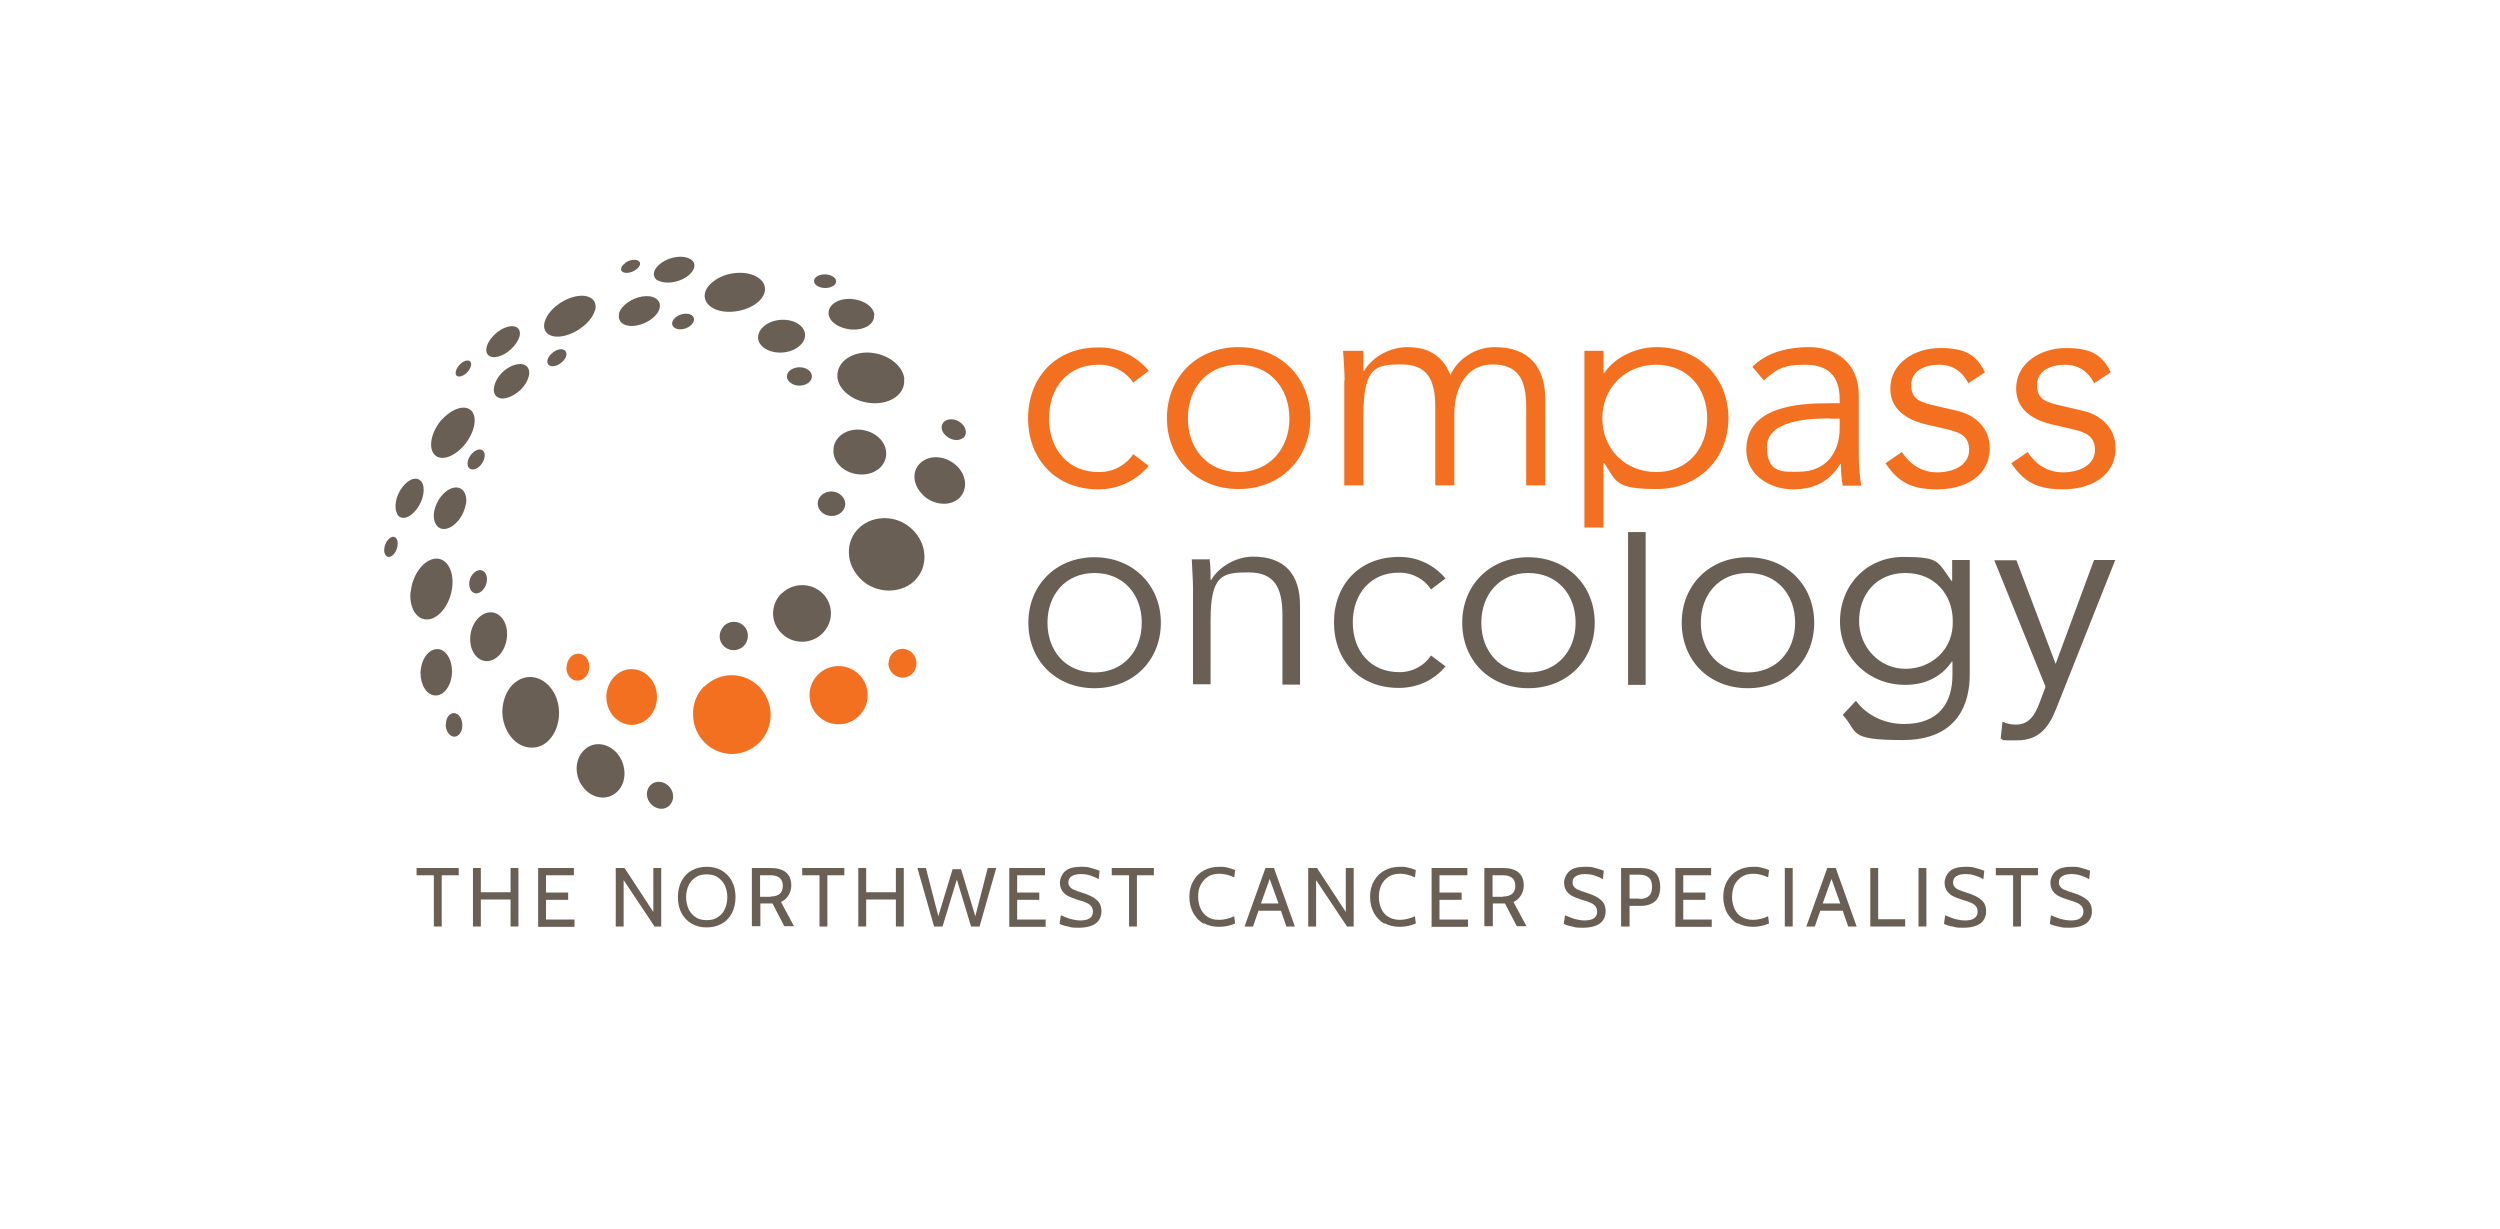 <?xml version="1.0" encoding="UTF-8"?>
<svg xmlns="http://www.w3.org/2000/svg" xmlns:xlink="http://www.w3.org/1999/xlink" version="1.1" viewBox="0 0 824.6 405.4">
  <defs>
    <style>
      .cls-1 {
        fill: none;
      }

      .cls-2 {
        fill: #695f55;
      }

      .cls-3 {
        isolation: isolate;
      }

      .cls-4 {
        fill: #f37021;
      }

      .cls-5 {
        clip-path: url(#clippath);
      }
    </style>
    <clipPath id="clippath">
      <rect class="cls-1" x="126.8" y="84.7" width="571" height="182.1"/>
    </clipPath>
  </defs>
  <!-- Generator: Adobe Illustrator 28.6.0, SVG Export Plug-In . SVG Version: 1.2.0 Build 709)  -->
  <g>
    <g id="Layer_1">
      <g>
        <path class="cls-4" d="M373.8,126.2c-2.1-3.2-6.2-5.9-11.1-5.9-10.4-.2-16.7,7.5-16.7,17.7s6.4,17.9,16.7,17.7c4.9,0,9-2.7,11.1-5.9l5.1,3.9c-4.4,5.1-10.3,7.6-16.2,7.7-14.5.2-23.6-10-23.6-23.4s9-23.6,23.6-23.4c6,0,11.9,2.6,16.2,7.7l-5.1,3.9h0Z"/>
        <path class="cls-4" d="M408.5,120.3c-10.3,0-16.7,7.7-16.7,17.7s6.5,17.7,16.7,17.7,16.8-7.7,16.8-17.7-6.5-17.7-16.8-17.7h0ZM408.5,161.3c-13.8,0-23.6-10-23.6-23.4s9.8-23.4,23.6-23.4,23.7,10,23.7,23.4-9.8,23.4-23.7,23.4h0Z"/>
        <path class="cls-4" d="M443.5,125.6c0-3.3-.3-6.6-.5-9.9h6.7v6.7h.2c3-5.1,9-7.9,14.3-7.9s11.2,1.6,14.2,9.2c2.6-5.7,8.6-9.2,14.6-9.2,11.3,0,16.7,6.4,16.7,17.4v28.2h-6.3v-25.9c0-9-2.6-14-11.2-14s-12.5,8-12.5,16.2v23.7h-6.3v-25.9c0-9-2.6-14-11.2-14s-12.5.9-12.5,17.1v22.8h-6.3v-34.6h0Z"/>
        <path class="cls-4" d="M546.3,120.3c-10.3,0-17.8,7.7-17.8,17.7s7.5,17.7,17.8,17.7,16.8-7.7,16.8-17.7-6.5-17.7-16.8-17.7h0ZM522.6,115.7h6.3v7.4h.2c4.1-6,11.4-8.6,17.3-8.6,13.9,0,23.7,10,23.7,23.4s-9.8,23.4-23.7,23.4-13.2-2.6-17.3-8.6h-.2v21.3h-6.3v-58.4h0Z"/>
        <path class="cls-4" d="M603.5,138c-6.4,0-20.7.5-20.7,9.4s5.4,8.2,10.5,8.2c9.1,0,13.5-6.5,13.5-14.3v-3.2h-3.3ZM606.8,132.9v-1.1c0-7.7-3.7-11.5-11.4-11.5s-9.8,1.8-13.6,5.2l-3.8-4.5c4.1-4.2,10.5-6.5,18.8-6.5s16.3,4.9,16.3,15.8v19.9c0,3.4.4,7.6.8,10h-6.1c-.4-2.2-.6-4.8-.6-7.2h-.2c-3.6,5.9-8.6,8.4-15.7,8.4s-15.3-4.4-15.3-13c0-14.4,17-15.4,27.6-15.4h3.2Z"/>
        <path class="cls-4" d="M649.2,126.3c-1.9-3.6-5-6-9.6-6s-9.2,1.9-9.2,6.7,2.9,5.7,8.7,7l6.4,1.5c6.2,1.4,10.8,5.9,10.8,12.2,0,9.7-8.6,13.7-17.3,13.7s-12.9-2.4-17.1-8.6l5.4-3.7c2.6,4,6.5,6.7,11.7,6.7s10.5-2.3,10.5-7.4-3.8-6-8.5-7.1l-6.1-1.4c-3-.8-11.4-3.2-11.4-11.7s8.1-13.4,16.4-13.4,12,2.2,14.8,8l-5.6,3.7h0v-.2Z"/>
        <path class="cls-4" d="M690.7,126.3c-1.9-3.6-5-6-9.6-6s-9.2,1.9-9.2,6.7,2.9,5.7,8.7,7l6.4,1.5c6.2,1.4,10.8,5.9,10.8,12.2,0,9.7-8.7,13.7-17.3,13.7s-12.9-2.4-17.1-8.6l5.4-3.7c2.6,4,6.5,6.7,11.7,6.7s10.5-2.3,10.5-7.4-3.8-6-8.5-7.1l-6.1-1.4c-3-.8-11.4-3.2-11.4-11.7s8.1-13.4,16.4-13.4,12,2.2,14.8,8l-5.6,3.7h0v-.2Z"/>
        <path class="cls-2" d="M361,189c-9.5,0-15.5,7.1-15.5,16.4s6,16.4,15.5,16.4,15.6-7.1,15.6-16.4-6-16.4-15.6-16.4h0ZM361,227c-12.8,0-21.8-9.2-21.8-21.6s9.1-21.6,21.8-21.6,21.9,9.2,21.9,21.6-9.1,21.6-21.9,21.6h0Z"/>
        <path class="cls-2" d="M399,184.7c.3,2.2.3,4.4.3,6.6h.2c2.6-4.5,8.4-7.7,13.8-7.7,10.5,0,15.5,5.9,15.5,16.1v26.1h-5.8v-22.8c0-9.2-2.6-14.2-11.2-14.2s-12.5.8-12.5,15.8v21.1h-5.8v-32.1c0-2.2-.3-6.1-.4-9.1h6v.2Z"/>
        <path class="cls-2" d="M472,194.4c-1.9-3-5.7-5.5-10.3-5.5-9.6-.2-15.5,7-15.5,16.4s5.9,16.5,15.5,16.4c4.6,0,8.4-2.5,10.3-5.5l4.8,3.6c-4,4.8-9.5,7-15,7.1-13.5.2-21.8-9.2-21.8-21.6s8.4-21.8,21.8-21.6c5.5,0,11,2.4,15,7.1l-4.8,3.6h0Z"/>
        <path class="cls-2" d="M504.1,189c-9.5,0-15.5,7.1-15.5,16.4s6,16.4,15.5,16.4,15.6-7.1,15.6-16.4-6-16.4-15.6-16.4h0ZM504.1,227c-12.8,0-21.8-9.2-21.8-21.6s9.1-21.6,21.8-21.6,21.9,9.2,21.9,21.6-9.1,21.6-21.9,21.6h0Z"/>
        <polygon class="cls-2" points="542.8 225.9 537 225.9 537 175.5 542.8 175.5 542.8 225.9 542.8 225.9"/>
        <path class="cls-2" d="M576.5,189c-9.5,0-15.5,7.1-15.5,16.4s6,16.4,15.5,16.4,15.6-7.1,15.6-16.4-6-16.4-15.6-16.4h0ZM576.5,227c-12.8,0-21.8-9.2-21.8-21.6s9.1-21.6,21.8-21.6,21.9,9.2,21.9,21.6-9.1,21.6-21.9,21.6h0Z"/>
        <path class="cls-2" d="M628.5,220.6c8.5,0,15.9-6.3,15.6-15.8,0-8.6-5.9-15.8-15.6-15.8s-15.3,7.2-15.3,15.8,6.7,15.8,15.3,15.8h0ZM612.2,231.2c3.4,4.6,9.2,7.6,15.8,7.6,11.8,0,16-7.3,16-16.2v-4.4h-.2c-3.7,5.5-9.4,7.7-15.4,7.7-11.9,0-21.5-8.9-21.5-20.9s8.8-21.3,20.9-21.3,11.2,1.5,15.9,7.9h.2v-6.9h5.8v37.9c0,9-3.6,21.5-22.1,21.5s-14.5-2.6-19.8-8.3l4.3-4.6h0Z"/>
        <path class="cls-2" d="M678.1,218.8l12.6-34.1h7l-19.5,49.1c-2.5,6.3-5.8,10.4-12.9,10.4s-3.6,0-5.4-.6l.6-5.6c1.3.7,2.8,1,4.4,1,4.1,0,6.2-2.7,7.9-7.4l1.9-5.1-16.9-41.7h7.3l12.9,34.1h.1Z"/>
        <g class="cls-5">
          <g>
            <path class="cls-4" d="M293,218.7c0,2.6,2.1,4.8,4.7,4.8s4.6-2.1,4.6-4.7-2.1-4.8-4.6-4.8-4.6,2.1-4.6,4.7h-.1ZM267,229.3c0,5.3,4.3,9.6,9.6,9.6s9.6-4.3,9.6-9.6-4.3-9.6-9.6-9.6-9.6,4.3-9.6,9.6h0ZM186.8,220.2c0,2.4,1.6,4.4,3.7,4.3,2.1,0,3.8-2,3.9-4.5,0-2.5-1.6-4.4-3.7-4.4s-3.8,2.1-3.8,4.5h0ZM200,229.9c0,5,3.7,9.1,8.3,9.2,4.6,0,8.4-4,8.4-9.2s-3.8-9.2-8.4-9.2-8.3,4.2-8.3,9.2h0ZM232.2,226.4c-2.3,2.4-3.7,5.6-3.6,9.2,0,3.6,1.4,6.8,3.7,9.2s5.5,3.8,9,3.9c3.5,0,6.7-1.4,9.1-3.7,2.3-2.3,3.8-5.6,3.8-9.2s-1.5-6.9-3.8-9.3c-2.4-2.4-5.6-3.8-9.1-3.8s-6.7,1.5-9,3.8h0Z"/>
            <path class="cls-2" d="M317.7,144.5c1.4-1.2,1.1-3.4-.6-4.9s-4.2-1.7-5.6-.6c-1.4,1.2-1.2,3.3.6,4.8,1.7,1.5,4.2,1.8,5.6.6h0ZM304.5,163.4c3.6,3.3,8.9,3.7,11.9.9,2.9-2.8,2.5-7.6-1-10.8s-8.7-3.6-11.7-.9c-3.1,2.7-2.7,7.5.9,10.8h0ZM238.8,206.5c-1.9,1.9-1.9,4.8-.1,6.6,1.8,1.8,4.8,1.8,6.6,0s1.9-4.9,0-6.7c-1.8-1.8-4.8-1.7-6.6.1h.1ZM257.8,195.7c-3.7,3.6-3.8,9.5,0,13.2,3.7,3.7,9.8,3.7,13.5,0s3.7-9.6,0-13.2c-3.7-3.6-9.7-3.6-13.4,0h-.1ZM292.2,170.9c-3.1-.1-6.3.9-8.7,3.1-2.4,2.2-3.6,5.2-3.5,8.3,0,3.1,1.4,6.2,3.9,8.7s5.8,3.7,9.1,3.8c3.2,0,6.4-1,8.7-3.3,2.3-2.3,3.4-5.3,3.2-8.4-.1-3-1.5-6.1-4-8.5s-5.6-3.6-8.8-3.7h0ZM214.5,259c-1.6,1.7-1.5,4.5.3,6.3s4.5,2,6.1.3,1.5-4.5-.3-6.3-4.5-1.9-6.1-.3h0ZM192.2,247.9c-2.9,3.3-2.6,8.8.6,12.3,3.1,3.5,8.1,3.9,11.1.6,3-3.2,2.7-8.9-.5-12.5-3.3-3.6-8.3-3.8-11.1-.5h-.1ZM155.9,189.4c-1.3,1.6-1.5,4-.5,5.4s2.8,1.2,4.1-.5c1.3-1.6,1.5-4.1.5-5.4-1-1.3-2.8-1.1-4.1.5h0ZM157.1,204.6c-2.5,3.3-2.7,8.3-.5,11.3s6,2.9,8.6-.4c2.5-3.3,2.8-8.5.5-11.5s-6.1-2.6-8.6.6h0ZM174.8,223.3c-2.4,0-4.7,1.2-6.5,3.4-1.7,2.3-2.6,5.2-2.6,8.1s1,5.9,2.8,8.2,4.2,3.5,6.6,3.6c2.4.1,4.8-.9,6.6-3.2,1.8-2.2,2.7-5.2,2.7-8.3s-1-6.1-2.9-8.4c-1.9-2.3-4.3-3.4-6.7-3.4h0ZM147,239c0,2.2,1.3,3.9,2.8,4,1.5,0,2.7-1.6,2.7-3.8s-1.3-4-2.8-4-2.7,1.7-2.6,3.8h0ZM138.7,221.9c0,4.1,2.1,7.5,5,7.5s5.3-3.5,5.4-7.8c0-4.3-2.2-7.7-5.1-7.5-2.9.2-5.2,3.7-5.3,7.8h0ZM154.3,152.2c-.4,1.8.6,2.9,2.1,2.6,1.5-.3,3.1-2.1,3.4-3.9.4-1.8-.6-2.9-2.1-2.6-1.5.4-3,2.1-3.4,3.8h0ZM153.7,166.5c.6-3.8-1.3-6.3-4.2-5.6s-5.6,4.1-6.3,7.8c-.6,3.7,1.2,6.3,4,5.7,2.9-.6,5.8-4.2,6.4-8h.1ZM135.4,195.2c-.5,5.4,2.1,9.5,5.9,9.1,3.8-.4,7.4-5.4,7.9-11s-2.2-9.6-6-9c-3.8.7-7.2,5.5-7.7,10.8h0ZM127.1,183c.7,1.1,2,.9,3.1-.6,1-1.5,1.3-3.6.6-4.7-.7-1.1-2-.8-3.1.7-1,1.5-1.3,3.5-.6,4.6h0ZM131,169.6c1.3,2.1,4.1,1.4,6.4-1.6,2.3-3,3-7,1.7-9-1.4-2-4.2-1.2-6.4,1.7s-2.9,6.8-1.6,8.9h0ZM182,116.6c-1.5,1.3-1.9,3-1,3.8s2.9.4,4.4-1c1.5-1.3,1.9-3,.9-3.8-.9-.8-2.9-.4-4.3,1h0ZM171.7,128.6c2.8-2.8,3.7-6.3,2-7.8s-5.3-.6-8,2c-2.7,2.7-3.6,6.2-2.1,7.8,1.6,1.7,5.2.7,8.1-2h0ZM145.8,138.3c-3.4,3.8-4.6,8.9-2.7,11.4,1.9,2.5,6.2,1.4,9.8-2.6,3.5-4,4.7-9.2,2.7-11.5s-6.4-1-9.8,2.8h0ZM155.3,120.8c.4-1.4-.4-2.2-1.7-1.8-1.4.4-2.8,1.9-3.2,3.3s.3,2.2,1.7,1.8c1.4-.4,2.8-1.9,3.2-3.3h0ZM171.3,111.2c.8-2.7-1-4.2-3.9-3.4-2.9.8-5.9,3.6-6.8,6.3-.8,2.7.8,4.3,3.8,3.5s6.1-3.8,6.9-6.5h0ZM221.7,106.4c-.2,1.4,1.2,2.4,3.2,2.2,2-.2,3.8-1.6,4-3s-1.2-2.3-3.2-2.1c-2,.2-3.7,1.5-4,2.9h0ZM204.2,103.6c-.6,2.7,1.9,4.4,5.6,3.8,3.8-.6,7.3-3.3,7.8-5.9.5-2.7-2.1-4.3-5.8-3.7-3.7.6-7.1,3.2-7.7,5.8h0ZM196.3,102.4c.9-3.6-2.1-5.6-6.6-4.6s-8.9,4.6-10,8.2,1.7,5.8,6.3,4.8,9.3-4.9,10.2-8.4h.1ZM206.2,86.8c-1.4,1-1.8,2.3-.8,2.9s3,.3,4.4-.8c1.4-1,1.8-2.3.7-2.9-1-.6-3-.3-4.4.8h.1ZM217.1,92.5c2.2,1.3,6.5.8,9.4-1.2s3.4-4.7,1.1-5.9c-2.3-1.3-6.4-.8-9.3,1.2-2.9,2-3.5,4.6-1.3,6h.1ZM266.6,126.3c1.6-1.2,1.6-3.1,0-4.3-1.6-1.2-4.2-1.1-5.8,0-1.6,1.2-1.7,3.1,0,4.3,1.6,1.2,4.2,1.2,5.8,0h0ZM252.1,114.8c3,2.1,8,2,11.1-.3,3.1-2.2,3.1-5.6.2-7.6-3-2-7.8-1.9-10.9.3-3.1,2.2-3.3,5.6-.4,7.6h0ZM235.9,92.4c-4.1,2.7-4.7,6.7-1.1,9,3.5,2.3,10,1.8,14.2-1s4.4-6.8.8-9c-3.6-2.2-9.7-1.8-13.8.9h0ZM275.8,92.8c0-1.2-1.7-2.3-3.7-2.3s-3.6.9-3.6,2.2,1.7,2.3,3.7,2.3,3.6-1,3.6-2.2h0ZM288.4,103.9c-.2-2.8-3.7-5.1-7.8-5.3-4.1-.2-7.4,1.9-7.3,4.7,0,2.8,3.6,5.2,7.8,5.4,4.3.2,7.5-2,7.2-4.8h0ZM274.3,170.2c2.5,0,4.5-1.8,4.5-4s-2.1-4.1-4.6-4.1-4.5,1.8-4.5,4,2.1,4.1,4.6,4.1h0ZM274.9,148.8c0,4.1,4.1,7.6,9,7.7,4.9.2,8.6-3.1,8.4-7.2-.2-4.1-4.2-7.4-9-7.6-4.7-.2-8.5,2.9-8.4,7h0ZM298.3,125.1c-.2-2.3-1.6-4.4-3.7-6s-4.9-2.6-7.8-2.8c-5.9-.3-10.7,3.1-10.6,7.7,0,2.3,1.4,4.5,3.5,6.1,2.1,1.7,5,2.7,8.1,2.9,6.3.3,10.9-3.3,10.4-7.9h.1Z"/>
          </g>
        </g>
      </g>
      <g class="cls-3">
        <g class="cls-3">
          <path class="cls-2" d="M143,288.7h-5.6v-2.4h13.9v2.4h-5.6v16.9h-2.6v-16.9Z"/>
          <path class="cls-2" d="M156,286.3h2.6v8h9.8v-8h2.6v19.3h-2.6v-8.9h-9.8v8.9h-2.6v-19.3Z"/>
          <path class="cls-2" d="M177.5,286.3h11.8v2.4h-9.2v5.7h7.3v2.4h-7.3v6.5h9.4v2.4h-12v-19.3Z"/>
          <path class="cls-2" d="M203.2,286.3h2.8l9.5,14.5v-14.5h2.6v19.3h-2.2l-10.2-15.3v15.3h-2.6v-19.3Z"/>
          <path class="cls-2" d="M228.2,304.7c-1.4-.8-2.6-2-3.4-3.5-.8-1.5-1.2-3.3-1.2-5.3s.4-3.8,1.2-5.3c.8-1.5,1.9-2.7,3.4-3.5,1.4-.8,3.1-1.2,4.9-1.2s3.5.4,4.9,1.2c1.4.8,2.6,2,3.4,3.5.8,1.5,1.2,3.3,1.2,5.3s-.4,3.8-1.2,5.3c-.8,1.5-1.9,2.7-3.4,3.5-1.4.8-3.1,1.2-4.9,1.2s-3.5-.4-4.9-1.2ZM236.8,302.5c1-.7,1.8-1.5,2.3-2.7.5-1.1.8-2.4.8-3.9s-.3-2.7-.8-3.8c-.5-1.1-1.3-2-2.3-2.7-1-.7-2.2-1-3.7-1s-2.7.3-3.7,1c-1,.7-1.8,1.5-2.3,2.7-.5,1.1-.8,2.4-.8,3.8s.3,2.7.8,3.9c.5,1.1,1.3,2,2.3,2.7,1,.7,2.2,1,3.7,1s2.7-.3,3.7-1Z"/>
          <path class="cls-2" d="M248,286.3h6.3c2.1,0,3.7.5,4.9,1.4,1.2,1,1.8,2.4,1.8,4.4s-1.1,4.4-3.4,5.4l4.3,8h-3.2l-3.9-7.5h-4v7.5h-2.8v-19.3ZM254.2,295.7c1.3,0,2.3-.3,3-.9.7-.6,1-1.5,1-2.6s-.3-2-1-2.6c-.7-.6-1.7-.9-3-.9h-3.5v7.1h3.5Z"/>
          <path class="cls-2" d="M270.2,288.7h-5.6v-2.4h13.9v2.4h-5.6v16.9h-2.6v-16.9Z"/>
          <path class="cls-2" d="M283.1,286.3h2.6v8h9.8v-8h2.6v19.3h-2.6v-8.9h-9.8v8.9h-2.6v-19.3Z"/>
          <path class="cls-2" d="M302.6,286.3h2.8l4.1,15.9,4.7-15.5h2.8l4.7,15.5,4.1-15.9h2.8l-5.5,19.3h-2.8l-4.7-15.5-4.7,15.5h-2.8l-5.5-19.3Z"/>
          <path class="cls-2" d="M332.9,286.3h11.8v2.4h-9.2v5.7h7.3v2.4h-7.3v6.5h9.4v2.4h-12v-19.3Z"/>
          <path class="cls-2" d="M352.3,305.6c-1.2-.2-2.1-.5-2.8-.9l.4-2.8c.9.4,2,.8,3.1,1.2,1.2.3,2.3.5,3.4.5s2.3-.2,3-.7c.7-.5,1.1-1.2,1.1-2.1s-.2-1.3-.5-1.8c-.4-.5-.9-.9-1.6-1.2-.7-.3-1.7-.7-2.9-1-1.3-.4-2.3-.8-3.1-1.2-.8-.4-1.5-1-2-1.7-.5-.7-.8-1.7-.8-2.8s.6-2.8,1.8-3.8c1.2-1,2.9-1.4,5.1-1.4s2.3.1,3.4.4c1.1.3,2,.6,2.8.9l-.3,2.8c-1-.6-2-1-3-1.3-1-.3-2-.4-3-.4s-2.1.2-2.9.7c-.7.4-1.1,1.1-1.1,2s.2,1.1.5,1.5c.3.4.8.8,1.4,1,.6.3,1.5.6,2.5.9,2.2.7,3.8,1.4,4.9,2.4,1.1.9,1.6,2.2,1.6,3.8s-.6,3-1.9,4c-1.3.9-3.1,1.4-5.6,1.4s-2.3-.1-3.5-.4Z"/>
          <path class="cls-2" d="M372.3,288.7h-5.6v-2.4h13.9v2.4h-5.6v16.9h-2.6v-16.9Z"/>
          <path class="cls-2" d="M397.1,304.7c-1.5-.8-2.6-2-3.5-3.5-.8-1.5-1.3-3.3-1.3-5.3s.4-3.8,1.3-5.3c.8-1.5,2-2.7,3.5-3.5,1.5-.8,3.2-1.2,5.1-1.2s1.9.1,2.8.3c.9.2,1.7.5,2.4.8l-.3,2.4c-1.7-.8-3.3-1.2-4.9-1.2s-2.7.3-3.8,1-1.8,1.6-2.4,2.7-.8,2.5-.8,3.9.3,2.8.8,3.9,1.3,2.1,2.3,2.7c1,.7,2.3,1,3.8,1s3.4-.4,5-1.2l.3,2.4c-1.6.7-3.4,1.1-5.3,1.1s-3.6-.4-5-1.2Z"/>
          <path class="cls-2" d="M422.5,300.4h-7.4l-1.8,5.2h-2.8l6.9-19.3h2.8l6.9,19.3h-2.8l-1.8-5.2ZM421.7,298l-2.9-8.1-2.9,8.1h5.7Z"/>
          <path class="cls-2" d="M431.6,286.3h2.8l9.5,14.5v-14.5h2.6v19.3h-2.2l-10.2-15.3v15.3h-2.6v-19.3Z"/>
          <path class="cls-2" d="M456.7,304.7c-1.5-.8-2.6-2-3.5-3.5-.8-1.5-1.3-3.3-1.3-5.3s.4-3.8,1.3-5.3c.8-1.5,2-2.7,3.5-3.5,1.5-.8,3.2-1.2,5.1-1.2s1.9.1,2.8.3c.9.2,1.7.5,2.4.8l-.3,2.4c-1.7-.8-3.3-1.2-4.9-1.2s-2.7.3-3.8,1-1.8,1.6-2.4,2.7c-.5,1.2-.8,2.5-.8,3.9s.3,2.8.8,3.9c.5,1.2,1.3,2.1,2.3,2.7s2.3,1,3.8,1,3.4-.4,5-1.2l.3,2.4c-1.6.7-3.4,1.1-5.3,1.1s-3.6-.4-5-1.2Z"/>
          <path class="cls-2" d="M472.2,286.3h11.8v2.4h-9.2v5.7h7.3v2.4h-7.3v6.5h9.4v2.4h-12v-19.3Z"/>
          <path class="cls-2" d="M489.6,286.3h6.3c2.1,0,3.7.5,4.9,1.4,1.2,1,1.8,2.4,1.8,4.4s-1.1,4.4-3.4,5.4l4.3,8h-3.2l-3.9-7.5h-4v7.5h-2.8v-19.3ZM495.8,295.7c1.3,0,2.3-.3,3-.9.7-.6,1-1.5,1-2.6s-.3-2-1-2.6c-.7-.6-1.7-.9-3-.9h-3.5v7.1h3.5Z"/>
          <path class="cls-2" d="M518.6,305.6c-1.2-.2-2.1-.5-2.8-.9l.4-2.8c.9.4,2,.8,3.1,1.2,1.2.3,2.3.5,3.4.5s2.3-.2,3-.7c.7-.5,1.1-1.2,1.1-2.1s-.2-1.3-.5-1.8c-.4-.5-.9-.9-1.6-1.2-.7-.3-1.7-.7-2.9-1-1.3-.4-2.3-.8-3.1-1.2-.8-.4-1.5-1-2-1.7-.5-.7-.8-1.7-.8-2.8s.6-2.8,1.8-3.8c1.2-1,2.9-1.4,5.1-1.4s2.3.1,3.4.4c1.1.3,2,.6,2.8.9l-.3,2.8c-1-.6-2-1-3-1.3-1-.3-2-.4-3-.4s-2.1.2-2.9.7c-.7.4-1.1,1.1-1.1,2s.2,1.1.5,1.5c.3.4.8.8,1.4,1,.6.3,1.5.6,2.5.9,2.2.7,3.8,1.4,4.9,2.4,1.1.9,1.6,2.2,1.6,3.8s-.6,3-1.9,4c-1.3.9-3.1,1.4-5.6,1.4s-2.3-.1-3.5-.4Z"/>
          <path class="cls-2" d="M534.7,286.3h6.4c2.1,0,3.7.5,4.8,1.5s1.7,2.6,1.7,4.8-.6,3.7-1.7,4.7c-1.2,1-2.8,1.5-4.8,1.5h-3.6v6.8h-2.8v-19.3ZM540.7,296.5c1.4,0,2.5-.3,3.2-1,.7-.6,1-1.6,1-3s-.3-2.3-1-3c-.7-.6-1.7-1-3.2-1h-3.2v7.9h3.2Z"/>
          <path class="cls-2" d="M552.6,286.3h11.8v2.4h-9.2v5.7h7.3v2.4h-7.3v6.5h9.4v2.4h-12v-19.3Z"/>
          <path class="cls-2" d="M573.2,304.7c-1.5-.8-2.6-2-3.5-3.5-.8-1.5-1.3-3.3-1.3-5.3s.4-3.8,1.3-5.3c.8-1.5,2-2.7,3.5-3.5,1.5-.8,3.2-1.2,5.1-1.2s1.9.1,2.8.3c.9.2,1.7.5,2.4.8l-.3,2.4c-1.7-.8-3.3-1.2-4.9-1.2s-2.7.3-3.8,1-1.8,1.6-2.4,2.7c-.5,1.2-.8,2.5-.8,3.9s.3,2.8.8,3.9c.5,1.2,1.3,2.1,2.3,2.7s2.3,1,3.8,1,3.4-.4,5-1.2l.3,2.4c-1.6.7-3.4,1.1-5.3,1.1s-3.6-.4-5-1.2Z"/>
          <path class="cls-2" d="M588.7,286.3h2.6v19.3h-2.6v-19.3Z"/>
          <path class="cls-2" d="M607.8,300.4h-7.4l-1.8,5.2h-2.8l6.9-19.3h2.8l6.9,19.3h-2.8l-1.8-5.2ZM607,298l-2.9-8.1-2.9,8.1h5.7Z"/>
          <path class="cls-2" d="M616.9,286.3h2.6v16.9h8.9v2.4h-11.5v-19.3Z"/>
          <path class="cls-2" d="M632.8,286.3h2.6v19.3h-2.6v-19.3Z"/>
          <path class="cls-2" d="M644,305.6c-1.2-.2-2.1-.5-2.8-.9l.4-2.8c.9.4,2,.8,3.1,1.2,1.2.3,2.3.5,3.5.5s2.3-.2,3-.7c.7-.5,1.1-1.2,1.1-2.1s-.2-1.3-.5-1.8c-.4-.5-.9-.9-1.6-1.2-.7-.3-1.7-.7-2.9-1-1.3-.4-2.3-.8-3.1-1.2-.8-.4-1.5-1-2-1.7-.5-.7-.8-1.7-.8-2.8s.6-2.8,1.8-3.8c1.2-1,2.9-1.4,5.1-1.4s2.3.1,3.4.4c1.1.3,2,.6,2.8.9l-.3,2.8c-1-.6-2-1-3-1.3-1-.3-2-.4-3-.4s-2.1.2-2.9.7c-.7.4-1.1,1.1-1.1,2s.2,1.1.5,1.5c.3.4.8.8,1.4,1,.6.3,1.5.6,2.5.9,2.2.7,3.8,1.4,4.9,2.4,1.1.9,1.6,2.2,1.6,3.8s-.6,3-1.9,4c-1.3.9-3.1,1.4-5.6,1.4s-2.3-.1-3.5-.4Z"/>
          <path class="cls-2" d="M663.9,288.7h-5.6v-2.4h13.9v2.4h-5.6v16.9h-2.6v-16.9Z"/>
          <path class="cls-2" d="M678.9,305.6c-1.2-.2-2.1-.5-2.8-.9l.4-2.8c.9.4,2,.8,3.1,1.2,1.2.3,2.3.5,3.5.5s2.3-.2,3-.7c.7-.5,1.1-1.2,1.1-2.1s-.2-1.3-.5-1.8c-.4-.5-.9-.9-1.6-1.2-.7-.3-1.7-.7-2.9-1-1.3-.4-2.3-.8-3.1-1.2-.8-.4-1.5-1-2-1.7-.5-.7-.8-1.7-.8-2.8s.6-2.8,1.8-3.8c1.2-1,2.9-1.4,5.1-1.4s2.3.1,3.4.4c1.1.3,2,.6,2.8.9l-.3,2.8c-1-.6-2-1-3-1.3-1-.3-2-.4-3-.4s-2.1.2-2.9.7c-.7.4-1.1,1.1-1.1,2s.2,1.1.5,1.5c.3.4.8.8,1.4,1,.6.3,1.5.6,2.5.9,2.2.7,3.8,1.4,4.9,2.4,1.1.9,1.6,2.2,1.6,3.8s-.6,3-1.9,4c-1.3.9-3.1,1.4-5.6,1.4s-2.3-.1-3.5-.4Z"/>
        </g>
      </g>
    </g>
  </g>
</svg>